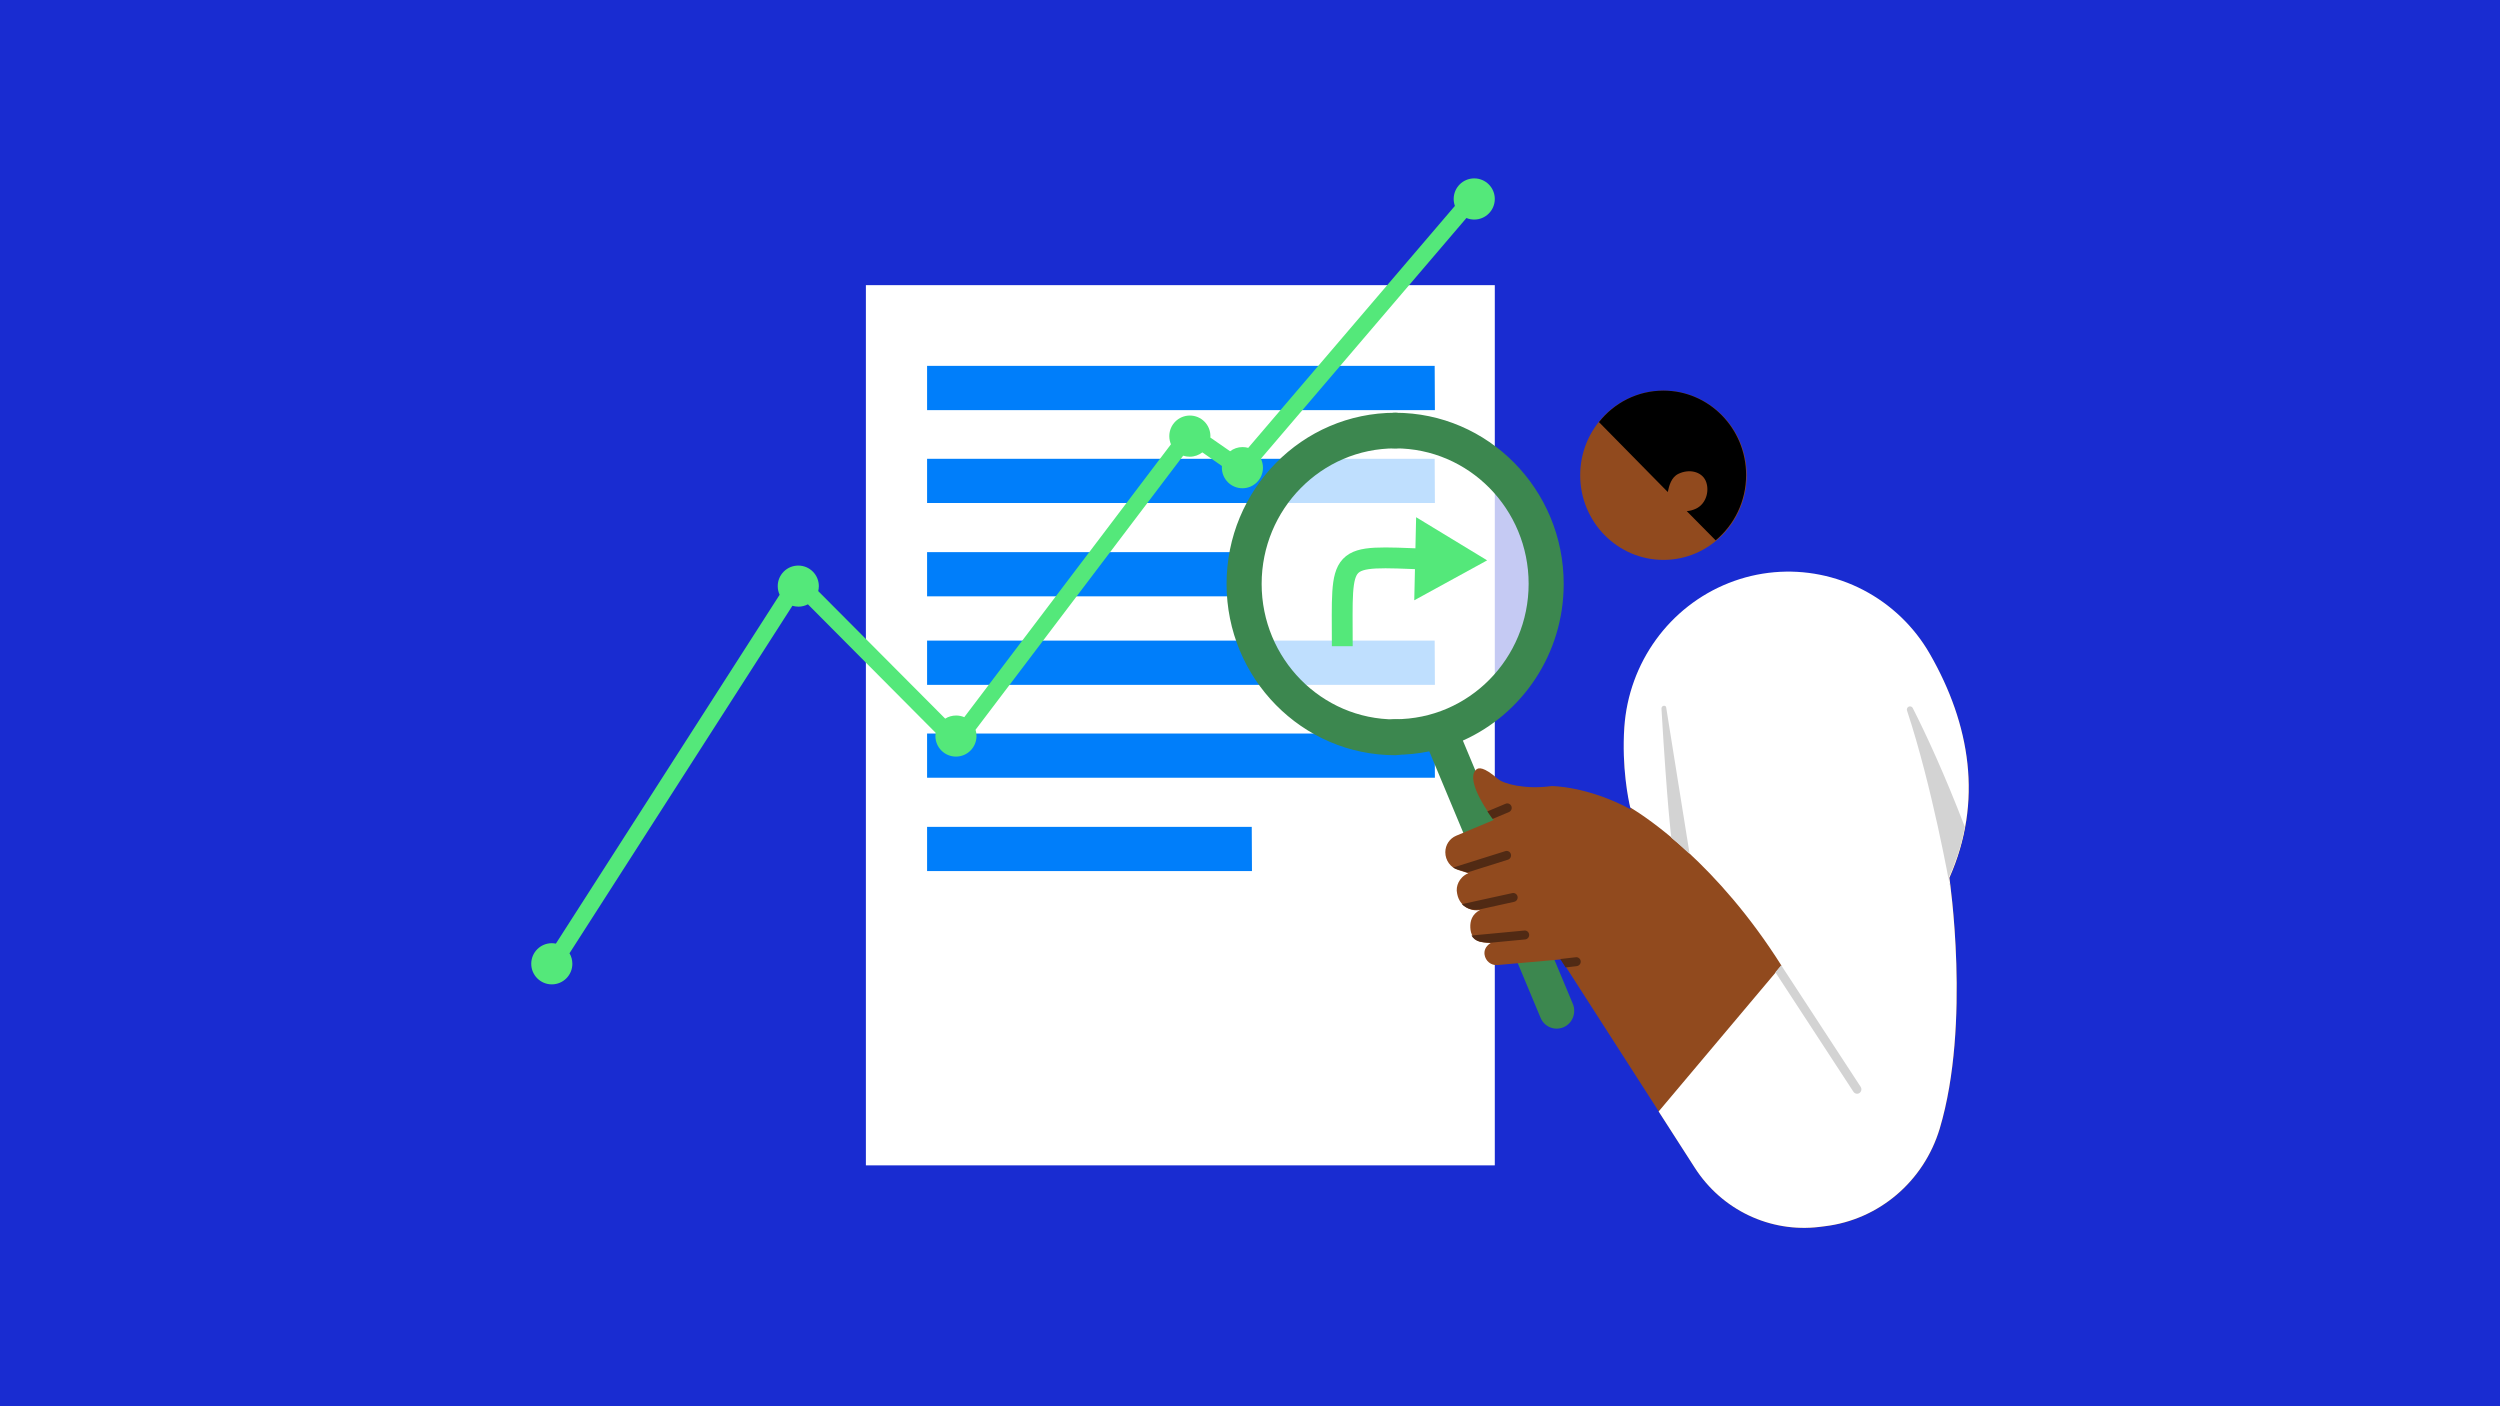 <svg width="1920" height="1080" viewBox="0 0 1920 1080" fill="none" xmlns="http://www.w3.org/2000/svg">
<rect x="0" y="0" width="1920" height="1080" fill="#333333" stroke="none"/>
<g clip-path="url(#clip0_1_19)">
<rect width="1920" height="1080" fill="white"/>
<path d="M1920 0H0V1080H1920V0Z" fill="#192CD1"/>
<path d="M1148 219H665V895H1148V219Z" fill="white"/>
<path fill-rule="evenodd" clip-rule="evenodd" d="M961.344 424.027H712V458H961.512L961.344 424.027ZM1101.83 352.344H712V386.317H1102L1101.83 352.344ZM1101.83 281H712V314.973H1102L1101.83 281Z" fill="#007EFA"/>
<path fill-rule="evenodd" clip-rule="evenodd" d="M961.344 635.027H712V669H961.512L961.344 635.027ZM1101.83 563.344H712V597.317H1102L1101.83 563.344ZM1101.83 492H712V525.973H1102L1101.83 492Z" fill="#007EFA"/>
<path fill-rule="evenodd" clip-rule="evenodd" d="M1117.36 158.149C1116.76 156.481 1116.43 154.68 1116.43 152.812C1116.43 144.072 1123.49 137 1132.21 137C1140.94 137 1148 144.072 1148 152.812C1148 161.552 1140.94 168.624 1132.21 168.624C1130.08 168.624 1128.08 168.224 1126.22 167.423L968.362 352.296C969.361 354.364 969.96 356.699 969.96 359.167C969.96 367.907 962.9 374.979 954.175 374.979C945.449 374.979 938.389 367.907 938.389 359.167C938.389 358.767 938.389 358.3 938.455 357.9L923.402 347.425C920.738 349.494 917.341 350.761 913.744 350.761C911.946 350.761 910.281 350.494 908.682 349.961L749.226 560.453C749.692 561.987 749.959 563.588 749.959 565.256C749.959 573.996 742.898 581.068 734.173 581.068C725.447 581.068 718.387 573.996 718.387 565.256C718.387 564.389 718.454 563.588 718.587 562.788L620.475 464.113C618.277 465.247 615.813 465.915 613.149 465.915C611.55 465.915 610.018 465.648 608.553 465.247L437.374 732.115C438.772 734.45 439.572 737.253 439.572 740.188C439.572 748.928 432.511 756 423.786 756C415.06 756 408 748.928 408 740.188C408 731.448 415.06 724.376 423.786 724.376C424.851 724.376 425.917 724.51 426.916 724.71L598.761 456.774C597.829 454.773 597.296 452.505 597.296 450.169C597.296 441.43 604.356 434.357 613.082 434.357C621.807 434.357 628.868 441.43 628.868 450.169C628.868 451.504 628.668 452.771 628.401 453.972L725.914 551.913C728.311 550.378 731.242 549.511 734.306 549.511C736.504 549.511 738.635 549.978 740.567 550.779L899.291 341.221C898.491 339.286 898.025 337.218 898.025 334.949C898.025 326.209 905.086 319.137 913.811 319.137C922.536 319.137 929.597 326.209 929.597 334.949C929.597 335.283 929.597 335.683 929.53 336.017L944.716 346.558C947.381 344.556 950.644 343.356 954.241 343.356C955.773 343.356 957.238 343.556 958.637 343.956L1117.36 158.149Z" fill="#54E87A"/>
<path d="M1073.5 562C1136.21 562 1187 510.535 1187 447C1187 383.465 1136.21 332 1073.5 332C1010.79 332 960 383.465 960 447C960 510.535 1010.79 562 1073.5 562Z" fill="white" fill-opacity="0.75"/>
<path d="M1030.87 496.258C1030.87 423.928 1025.95 426.848 1096.2 429.438" stroke="#54E87A" stroke-width="16" stroke-miterlimit="10"/>
<path d="M1087.58 397.218L1142.12 430.358L1086.15 461.028L1087.58 397.218Z" fill="#54E87A"/>
<path fill-rule="evenodd" clip-rule="evenodd" d="M1097.69 577.031C1089.2 578.764 1080.45 579.698 1071.5 579.698C1064.08 579.698 1058 573.564 1058 566.03C1058 558.495 1064.01 552.361 1071.5 552.361C1128.09 552.361 1173.99 505.756 1173.99 448.349C1173.99 390.942 1128.09 344.337 1071.5 344.337C1064.08 344.337 1058 338.203 1058 330.668C1058 323.134 1064.01 317 1071.5 317C1142.92 317 1200.92 375.874 1200.92 448.416C1200.92 502.155 1169.05 548.428 1123.48 568.763L1207.94 770.987C1210.81 777.921 1207.67 785.989 1200.79 788.923C1193.91 791.856 1186.02 788.589 1183.15 781.655L1097.69 577.031Z" fill="#3C874F"/>
<path fill-rule="evenodd" clip-rule="evenodd" d="M1071.5 552.512C1014.87 552.512 968.942 505.877 968.942 448.433C968.942 390.99 1014.87 344.354 1071.5 344.354C1078.92 344.354 1085 338.216 1085 330.677C1085 323.138 1078.98 317 1071.5 317C1000.03 317 942 375.912 942 448.5C942 521.089 1000.03 580 1071.5 580C1078.92 580 1085 573.862 1085 566.323C1084.93 558.65 1078.92 552.512 1071.5 552.512Z" fill="#3C874F"/>
<path fill-rule="evenodd" clip-rule="evenodd" d="M1252.52 621.672C1252.52 621.672 1245.32 594.1 1247.66 558.869C1251.06 509.386 1282.19 466.297 1327.72 448.249C1373.18 430.2 1424.85 440.457 1460.31 474.622C1468.51 482.547 1475.98 491.804 1482.24 502.793C1513.11 556.605 1523.11 615.877 1497.11 674.418C1497.11 674.418 1513.84 786.237 1489.71 866.888C1477.51 907.38 1442.98 936.75 1401.58 941.745C1400.18 941.945 1398.78 942.078 1397.38 942.278C1359.58 946.873 1322.52 929.291 1301.72 896.857C1261.19 833.788 1198.93 736.821 1198.93 736.821C1198.93 736.821 1163.66 739.951 1150.06 741.15C1145.2 741.616 1140.86 738.086 1140.13 733.158C1139.73 730.227 1140.66 726.964 1144.8 724.234C1144.8 724.234 1140.4 724.167 1137 723.368C1131.6 722.036 1129.4 717.374 1129.2 712.312C1129 707.584 1130.33 702.123 1136.73 698.859C1128.73 700.391 1121 695.197 1119.27 687.138C1119.2 686.805 1119.13 686.472 1119.07 686.206C1118.4 683.275 1118.87 680.212 1120.2 677.548C1121.53 675.017 1123.73 672.287 1127.67 670.622C1127.67 670.622 1123.93 669.423 1119.87 668.158C1114 666.293 1110 660.765 1110 654.505C1110 648.977 1113.27 643.982 1118.33 641.851C1129.33 637.256 1147.2 629.73 1147.2 629.73C1147.2 629.73 1124.13 599.827 1133.73 591.036C1135.47 589.504 1139.26 588.572 1150.4 598.229C1154.6 601.892 1171.06 606.554 1191.79 603.69C1191.79 603.757 1218.93 603.557 1252.52 621.672ZM1277.52 300C1312.79 300 1341.45 329.104 1341.45 365C1341.45 400.83 1312.79 430.001 1277.52 430.001C1242.26 430.001 1213.59 400.897 1213.59 365C1213.59 329.104 1242.26 300 1277.52 300Z" fill="#914A1E"/>
<path fill-rule="evenodd" clip-rule="evenodd" d="M1196.19 736.767L1210.23 735.158C1212.11 734.957 1213.78 736.298 1213.98 738.174C1214.18 740.051 1212.84 741.727 1210.97 741.995L1202.41 743L1198.33 736.633L1196.19 736.767ZM1130.11 718.469L1170.71 714.649C1172.58 714.448 1174.19 715.855 1174.39 717.732C1174.59 719.609 1173.18 721.284 1171.38 721.485L1143.89 724.099C1143.96 724.032 1144.02 724.032 1144.09 723.965C1144.09 723.965 1139.68 723.898 1136.26 723.094C1133.32 722.357 1131.32 720.681 1130.11 718.469ZM1122.82 694.542C1123.16 694.341 1123.49 694.207 1123.82 694.14L1161.48 685.896C1163.28 685.493 1165.09 686.7 1165.49 688.509C1165.89 690.386 1164.69 692.196 1162.88 692.598L1135.53 698.63C1135.66 698.563 1135.8 698.496 1135.93 698.429C1130.98 699.367 1126.23 697.759 1122.82 694.542ZM1116 666.258L1156.13 653.657C1157.93 653.121 1159.81 654.126 1160.34 655.936C1160.88 657.746 1159.87 659.689 1158.13 660.225L1126.43 670.212C1126.57 670.145 1126.63 670.078 1126.77 670.078C1126.77 670.078 1123.02 668.872 1118.94 667.598C1117.87 667.196 1116.94 666.794 1116 666.258ZM1142.28 623.161L1156.33 617.263C1158.07 616.526 1160.01 617.397 1160.74 619.14C1161.48 620.882 1160.61 622.893 1158.94 623.63L1146.36 628.925C1146.23 628.724 1144.49 626.512 1142.28 623.161Z" fill="#512A14"/>
<path fill-rule="evenodd" clip-rule="evenodd" d="M1252.02 620.106C1250.61 614.306 1245.41 589.308 1247.48 558.511C1250.88 508.982 1282.03 465.853 1327.6 447.788C1373.09 429.722 1424.79 439.988 1460.28 474.185C1468.48 482.118 1475.95 491.384 1482.22 502.383C1513.11 556.245 1523.11 615.573 1497.1 674.167C1497.1 674.167 1513.84 786.091 1489.69 866.817C1477.49 907.347 1442.93 936.744 1401.51 941.744C1400.11 941.944 1398.71 942.077 1397.3 942.277C1359.48 946.876 1322.39 929.278 1301.58 896.814L1273.83 853.618L1368.15 741.561C1318.86 663.502 1265.16 628.038 1252.02 620.106Z" fill="white"/>
<path fill-rule="evenodd" clip-rule="evenodd" d="M1367.55 740.813C1367.75 741.013 1367.89 741.146 1368.02 741.412L1429 834.702C1430 836.299 1429.6 838.362 1428.07 839.426C1426.53 840.491 1424.46 840.025 1423.4 838.428L1363.48 746.669L1367.95 741.345L1367.55 740.813ZM1497.46 678.398L1497.59 679.596L1497.39 679.995C1497.39 679.995 1483.91 604.006 1464.63 545.849C1464.16 544.651 1464.7 543.32 1465.83 542.721C1466.97 542.189 1468.37 542.588 1468.97 543.72C1479.24 563.948 1493.32 594.291 1509 635.08C1508.8 636.278 1508.53 637.475 1508.27 638.673V638.74L1508.13 639.272V639.339L1508 639.938C1507.73 641.135 1507.47 642.333 1507.2 643.531V643.597L1507.07 644.13V644.196L1506.93 644.728L1506.86 644.861L1506.73 645.394V645.46L1506.6 645.993V646.059C1506.4 646.858 1506.2 647.656 1506 648.455V648.521L1505.86 649.054L1505.8 649.187L1505.66 649.652L1505.6 649.852L1505.46 650.318L1505.4 650.517L1505.26 650.983L1505.2 651.183L1505.06 651.649L1505 651.782L1504.86 652.248C1504.8 652.447 1504.73 652.647 1504.66 652.846L1504.53 653.379V653.445L1504.4 653.844L1504.33 654.044L1504.2 654.443L1504.13 654.71L1504 655.109L1503.93 655.375L1503.8 655.774L1503.73 656.04L1503.6 656.44L1503.53 656.706L1503.4 657.038L1503.33 657.305L1503.2 657.637L1503.06 657.97L1503 658.236L1502.86 658.569L1502.73 658.902L1502.59 659.234L1502.46 659.567L1502.33 659.9L1502.19 660.232L1502.06 660.565L1501.93 660.898L1501.79 661.231L1501.66 661.563L1501.53 661.829L1501.39 662.229L1501.33 662.495L1501.19 662.894L1501.13 663.094L1500.86 663.759L1500.79 663.959L1500.66 664.424L1500.59 664.691L1500.46 665.09L1500.33 665.356L1500.19 665.755L1500.06 666.021L1499.93 666.421L1499.79 666.687L1499.66 667.086L1499.53 667.352L1499.33 667.751L1499.26 667.951L1499.06 668.483L1498.99 668.617L1498.73 669.282L1498.66 669.482L1498.46 669.947L1498.39 670.214L1498.19 670.613L1498.06 670.879L1497.86 671.278L1497.72 671.544L1497.52 671.944L1497.39 672.21L1497.19 672.609L1497.06 672.875L1496.86 673.341L1496.79 673.541L1496.52 674.206L1496.59 674.539V674.672L1496.66 675.004V675.137L1496.72 675.603V675.803L1496.79 676.402V676.601L1496.92 677.4V677.533L1497.06 678.531L1497.46 678.398ZM1283.55 643.331C1283.55 643.331 1280.35 618.245 1276.01 544.385C1275.88 542.721 1277.01 542.256 1277.61 542.056C1278.68 541.79 1279.55 542.522 1279.61 543.187L1297.63 655.841C1292.76 651.249 1288.02 647.057 1283.55 643.331Z" fill="#D3D3D3"/>
<path fill-rule="evenodd" clip-rule="evenodd" d="M1228 324.169C1239.66 309.428 1257.48 300 1277.48 300C1312.52 300 1341 329.016 1341 364.804C1341 385.055 1331.86 403.115 1317.62 415L1295.43 392.558C1297.81 392.359 1300.2 391.761 1302.58 390.632C1310.93 386.582 1313.05 375.892 1309.87 369.053C1306.62 362.148 1297.28 359.89 1288.94 363.941C1283.51 366.596 1281.85 373.037 1280.86 377.884L1228 324.169Z" fill="black"/>
</g>
<defs>
<clipPath id="clip0_1_19">
<rect width="1920" height="1080" fill="white"/>
</clipPath>
</defs>
</svg>
